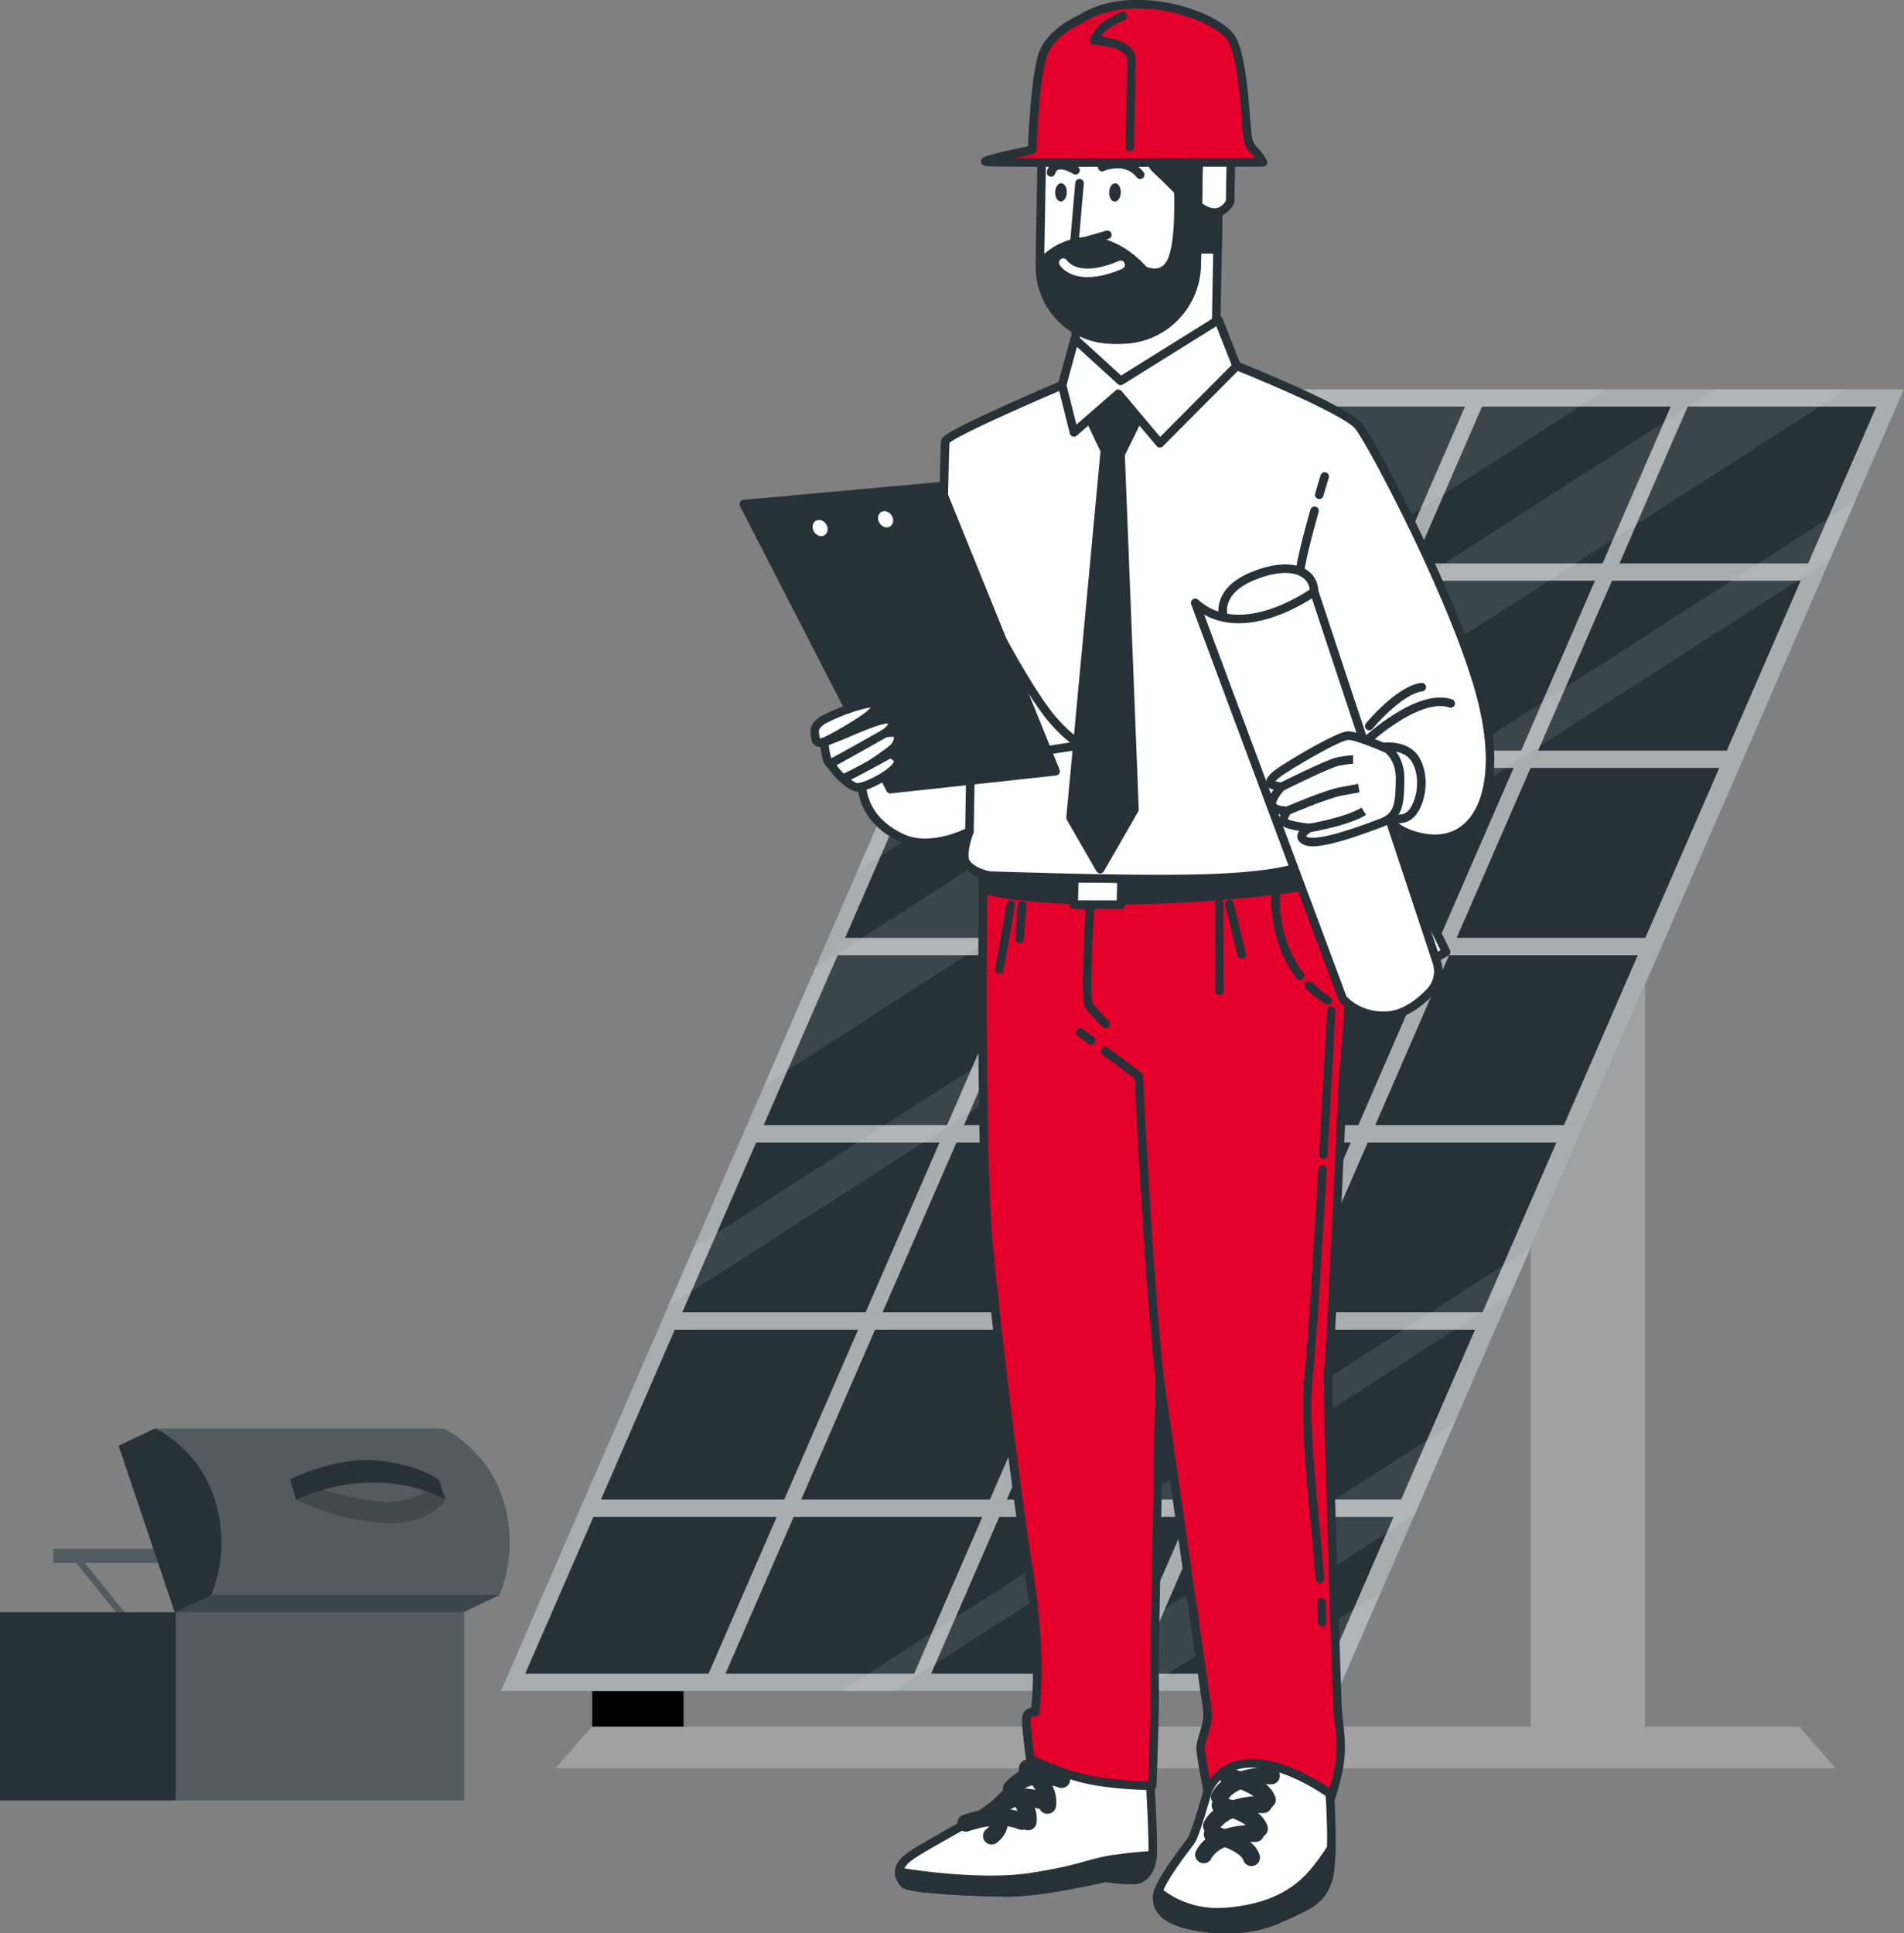 <?xml version="1.0" encoding="UTF-8"?>
<svg xmlns="http://www.w3.org/2000/svg" id="Layer_2" data-name="Layer 2" viewBox="0 0 222.51 225.93">
  <rect x="0" y="0" width="222.51" height="225.93" fill="#808080" stroke="none"/>
  <defs>
    <style>
      .cls-1 {
        isolation: isolate;
      }

      .cls-1, .cls-2 {
        opacity: .2;
      }

      .cls-3, .cls-4, .cls-5, .cls-6, .cls-7, .cls-8 {
        stroke-linecap: round;
        stroke-linejoin: round;
      }

      .cls-3, .cls-4, .cls-5, .cls-6, .cls-8, .cls-9 {
        stroke: #263238;
      }

      .cls-3, .cls-7, .cls-8, .cls-9 {
        fill: none;
      }

      .cls-10 {
        fill: #a1a1a1;
      }

      .cls-11, .cls-2, .cls-12, .cls-4, .cls-13 {
        fill: #fff;
      }

      .cls-11, .cls-14 {
        opacity: .1;
      }

      .cls-12 {
        opacity: .6;
      }

      .cls-15, .cls-5 {
        fill: #263238;
      }

      .cls-6 {
        fill: #e4002b;
      }

      .cls-7 {
        stroke: #fff;
      }

      .cls-8 {
        stroke-width: 2px;
      }

      .cls-9 {
        stroke-miterlimit: 10;
      }
    </style>
  </defs>
  <g id="Solar_panel" data-name="Solar panel">
    <g>
      <g>
        <rect x="69.21" y="190.21" width="10.67" height="14"></rect>
        <rect x="150.73" y="190.21" width="2.87" height="14"></rect>
        <rect class="cls-10" x="178.89" y="94.15" width="13.36" height="110.11"></rect>
      </g>
      <g>
        <polygon class="cls-15" points="222.51 45.49 156.37 197.62 58.52 197.62 124.66 45.49 222.51 45.49"></polygon>
        <polygon class="cls-12" points="222.51 45.49 156.37 197.62 58.52 197.62 124.66 45.49 222.51 45.49"></polygon>
        <g>
          <polygon class="cls-15" points="181.89 133.51 159.84 133.51 151.21 153.36 173.26 153.36 181.89 133.51"></polygon>
          <polygon class="cls-15" points="141.69 175.24 163.74 175.24 172.38 155.39 150.33 155.39 141.69 175.24"></polygon>
          <polygon class="cls-15" points="157.86 133.51 135.81 133.51 127.18 153.36 149.23 153.36 157.86 133.51"></polygon>
          <polygon class="cls-15" points="210.43 67.86 188.38 67.86 179.75 87.72 201.8 87.72 210.43 67.86"></polygon>
          <polygon class="cls-15" points="117.66 175.24 139.71 175.24 148.35 155.39 126.3 155.39 117.66 175.24"></polygon>
          <polygon class="cls-15" points="191.4 111.62 169.35 111.62 160.72 131.48 182.77 131.48 191.4 111.62"></polygon>
          <polygon class="cls-15" points="200.92 89.74 178.87 89.74 170.23 109.6 192.28 109.6 200.92 89.74"></polygon>
          <polygon class="cls-15" points="110.68 131.48 119.31 111.62 97.89 111.62 89.25 131.48 110.68 131.48"></polygon>
          <polygon class="cls-15" points="101.16 153.36 109.8 133.51 88.37 133.51 79.74 153.36 101.16 153.36"></polygon>
          <polygon class="cls-15" points="138.34 67.86 116.91 67.86 108.28 87.72 129.7 87.72 138.34 67.86"></polygon>
          <polygon class="cls-15" points="91.65 175.24 100.28 155.39 78.86 155.39 70.23 175.24 91.65 175.24"></polygon>
          <polygon class="cls-15" points="120.19 109.6 128.82 89.74 107.4 89.74 98.77 109.6 120.19 109.6"></polygon>
          <polygon class="cls-15" points="219.28 47.51 197.23 47.51 189.26 65.84 211.31 65.84 219.28 47.51"></polygon>
          <polygon class="cls-15" points="162.86 177.27 140.81 177.27 132.85 195.59 154.9 195.59 162.86 177.27"></polygon>
          <polygon class="cls-15" points="90.77 177.27 69.35 177.27 61.38 195.59 82.8 195.59 90.77 177.27"></polygon>
          <polygon class="cls-15" points="139.22 65.84 147.18 47.51 125.76 47.51 117.79 65.84 139.22 65.84"></polygon>
          <polygon class="cls-15" points="143.34 111.62 121.29 111.62 112.66 131.48 134.71 131.48 143.34 111.62"></polygon>
          <polygon class="cls-15" points="133.83 133.51 111.78 133.51 103.14 153.36 125.19 153.36 133.83 133.51"></polygon>
          <polygon class="cls-15" points="195.25 47.51 173.2 47.51 165.23 65.84 187.28 65.84 195.25 47.51"></polygon>
          <polygon class="cls-15" points="138.83 177.27 116.78 177.27 108.82 195.59 130.87 195.59 138.83 177.27"></polygon>
          <polygon class="cls-15" points="186.4 67.86 164.35 67.86 155.72 87.72 177.77 87.72 186.4 67.86"></polygon>
          <polygon class="cls-15" points="176.89 89.74 154.84 89.74 146.2 109.6 168.25 109.6 176.89 89.74"></polygon>
          <polygon class="cls-15" points="93.63 175.24 115.68 175.24 124.31 155.39 102.26 155.39 93.63 175.24"></polygon>
          <polygon class="cls-15" points="106.83 195.59 114.8 177.27 92.75 177.27 84.78 195.59 106.83 195.59"></polygon>
          <polygon class="cls-15" points="171.21 47.51 149.16 47.51 141.2 65.84 163.25 65.84 171.21 47.51"></polygon>
          <polygon class="cls-15" points="167.37 111.62 145.32 111.62 136.69 131.48 158.74 131.48 167.37 111.62"></polygon>
          <polygon class="cls-15" points="162.37 67.86 140.32 67.86 131.68 87.72 153.73 87.72 162.37 67.86"></polygon>
          <polygon class="cls-15" points="152.85 89.74 130.8 89.74 122.17 109.6 144.22 109.6 152.85 89.74"></polygon>
        </g>
        <g class="cls-14">
          <polygon class="cls-13" points="187.79 45.48 100.17 101.81 124.66 45.48 187.79 45.48"></polygon>
          <polygon class="cls-13" points="215.83 45.48 89.3 126.83 95.26 113.12 200.47 45.48 215.83 45.48"></polygon>
          <polygon class="cls-13" points="216.83 58.55 213.84 65.42 78.04 152.71 81.02 145.85 216.83 58.55"></polygon>
        </g>
        <g class="cls-14">
          <polygon class="cls-13" points="161.42 185.98 156.37 197.62 143.33 197.62 161.42 185.98"></polygon>
          <polygon class="cls-13" points="170.02 166.22 165.31 177.05 133.33 197.62 121.18 197.62 170.02 166.22"></polygon>
          <polygon class="cls-13" points="178.89 145.81 176.54 151.22 104.36 197.62 98.3 197.62 178.89 145.81"></polygon>
        </g>
      </g>
      <polygon class="cls-10" points="214.51 206.64 64.91 206.64 69.16 201.78 210.26 201.78 214.51 206.64"></polygon>
    </g>
  </g>
  <g id="Tool_box" data-name="Tool box">
    <g>
      <polygon class="cls-15" points="28.65 181 6.23 181 6.23 182.65 8.92 182.65 14.47 189.54 15.46 189.54 9.91 182.65 28.65 182.65 28.65 181"></polygon>
      <polygon class="cls-2" points="28.65 181 6.23 181 6.23 182.65 8.92 182.65 14.47 189.54 15.46 189.54 9.91 182.65 28.65 182.65 28.65 181"></polygon>
      <path class="cls-15" d="M58.7,174.96c-1.96-5.83-6.89-8.03-6.89-8.03H18.12l-4.26,2.02,6.56,19.47h33.69l4.26-2.02s2.44-5.18.33-11.44Z"></path>
      <rect class="cls-15" x="0" y="188.41" width="54.23" height="21.99"></rect>
      <rect class="cls-2" x="20.53" y="188.41" width="33.7" height="21.99"></rect>
      <path class="cls-2" d="M58.38,186.39H24.69s2.43-5.18.32-11.44c-1.96-5.83-6.89-8.03-6.89-8.03h33.7s4.92,2.2,6.88,8.03c2.11,6.26-.32,11.44-.32,11.44Z"></path>
      <polygon class="cls-11" points="58.38 186.39 54.11 188.41 20.42 188.41 24.69 186.39 58.38 186.39"></polygon>
      <path class="cls-1" d="M34.58,175.24s5.08,2.56,10.48,2.75,6.99-2.75,6.99-2.75l-.75-2.31s-1.3,2.12-5.19,2.54-12.2-2.62-12.2-2.62l.66,2.39Z"></path>
      <path class="cls-15" d="M33.92,172.85s5.34-2.64,10.15-2.18c4.81.46,7.23,2.26,7.23,2.26l.75,2.31s-7.24-4.48-17.47,0l-.66-2.39Z"></path>
    </g>
  </g>
  <g id="Layer_9" data-name="Layer 9">
    <g>
      <g>
        <g>
          <g>
            <path class="cls-4" d="M121.43,204.54s-3.02,4.61-5.49,6.55c-2.47,1.94-8.25,4.74-9.87,6.05-1.61,1.3-.9,2.46-.34,3.02.56.56,8,.97,12.06.98,4.06,0,11.39-1.72,11.39-1.72,0,0,3.23.52,4.05.11s1.34-1.33,1.47-2.76c.13-1.43-.34-9.53-.34-9.53l-12.93-2.69Z"></path>
            <path class="cls-5" d="M130.13,217.26c-3.15.51-3.77,1.22-9.87,2.14-5.02.75-12.46-.17-15.17-.65-.02.61.34,1.1.65,1.42.56.56,8,.97,12.06.98s11.39-1.72,11.39-1.72c0,0,3.23.52,4.05.11.81-.41,1.33-1.32,1.46-2.73-1.03.05-2.69.17-4.57.47Z"></path>
          </g>
          <g>
            <path class="cls-8" d="M124.06,207.95s-3.5-1.56-5.85,1.06"></path>
            <path class="cls-8" d="M120.08,206.63s2.69,2.1,2.33,4.34"></path>
          </g>
          <g>
            <path class="cls-8" d="M121.45,210.37s-2.75-1.28-4.63.91"></path>
            <path class="cls-8" d="M118.32,209.3s2.11,1.73,1.82,3.59"></path>
          </g>
          <g>
            <path class="cls-8" d="M119.43,212.84s-2.55-1.2-6.55.21"></path>
            <path class="cls-8" d="M116.24,211.75s1.4,1.47-.36,2.8"></path>
          </g>
        </g>
        <path class="cls-6" d="M114.9,101.14s-.39,33.84.63,44.41c1.02,10.58,3.03,27.61,4.71,38.19,1.68,10.58.7,16.36.7,16.36,0,0-1.09-.34-1.01,1.11s.47,4.34.47,4.34c0,0,3.05,1.56,6.45,2.35,3.4.78,7.8.79,7.8.79,0,0,.22-5.9.27-8.9.05-3.01-.02-5.23-.02-5.23l.6-33.5s5.29,36.52,5.58,38.63c.29,2.12-.94,3.56-.75,5.01.19,1.45.8,4.56.8,4.56,0,0,3.24-2.33,6.74-1.32,3.51,1.01,7.21,3.13,7.21,3.13,0,0,.56-.67,1.28-4,.72-3.34-.01-5.57-.08-8.01-.07-2.45-1.3-38.18-1.06-39.07s1.71-33.83,1.71-33.83c0,0,1.23-13.13.97-17.47-.25-4.34-1.16-8.91-1.16-8.91,0,0-20.17.86-30.07.84-9.91-.02-12-.35-12-.35l.2.89Z"></path>
        <path class="cls-5" d="M156.77,99.76s-20.17.86-30.07.84c-9.91-.02-12-.35-12-.35l.2.89s-.01,1.02-.03,2.77c1.91.57,6.74,1.48,17.79,1.27,13.25-.26,22.06-1.92,24.61-2.46-.27-1.75-.51-2.96-.51-2.96Z"></path>
        <polygon class="cls-4" points="131 105.73 125.48 105.72 125.54 102.64 131.06 102.65 131 105.73"></polygon>
        <path class="cls-3" d="M129.14,122.83l3.93,2.94s1.12,23.71,2.45,35.29"></path>
        <line class="cls-3" x1="126.22" y1="120.64" x2="127.52" y2="121.61"></line>
        <path class="cls-3" d="M154.42,187.24c.04.82.07,1.6.07,2.34"></path>
        <path class="cls-3" d="M154.54,136.66c-.56,9.74-1.22,20.42-1.62,24.21-.64,6.12.74,15.89,1.33,23.65"></path>
        <path class="cls-3" d="M155.56,118.13s-.41,7.76-.92,16.78"></path>
        <path class="cls-3" d="M142.46,105.64s.02,5.12.04,10.13"></path>
        <line class="cls-3" x1="143.67" y1="105.64" x2="145.1" y2="111.54"></line>
        <line class="cls-3" x1="118.12" y1="105.71" x2="116.78" y2="113.28"></line>
        <line class="cls-3" x1="119.44" y1="105.82" x2="119.15" y2="109.72"></line>
        <path class="cls-3" d="M127.36,106.17s-.63,10.57-.09,11.35,1.94,2.12,1.94,2.12"></path>
        <path class="cls-3" d="M152.94,115.15c.63.63,1.35,1.22,2.2,1.75"></path>
        <path class="cls-3" d="M149.08,104.54s-.45,5.22,2.85,9.48"></path>
      </g>
      <path class="cls-4" d="M124.12,45s-13.46,5.72-13.64,6.55c-.18.83-.61,34.13-.61,34.13,0,0-8.07-.18-8.96,3.81s1.19,6.99,4.62,8.5c3.43,1.5,7.76-.82,7.76-.82,0,0-1.04,2.66-.4,3.66s2.44,1.5,2.94,1.5,13.99.52,23.21.37c9.23-.15,13.85-1.14,15.37-2.81,1.51-1.66.14-7.82.14-7.82h6.26s-.25,4.84,5.66,5.85c5.91,1.01,9.48-5.15,6.71-16.14-2.77-10.99-12.8-29.99-14.41-31.99-1.61-2-14.24-7.03-14.24-7.03l-20.4,2.23Z"></path>
      <path class="cls-3" d="M158.98,87.19s6.5-6.33,10.55-4.99"></path>
      <path class="cls-3" d="M160.01,84.85s3.49-4.22,6.14-4.55"></path>
      <line class="cls-3" x1="113.29" y1="97.18" x2="113.47" y2="86.78"></line>
      <polygon class="cls-5" points="127.04 48.29 129.12 52.66 125.11 95.56 128.57 101.57 132.58 94.59 130.95 53.1 133.53 47.86 130.15 43.27 127.04 48.29"></polygon>
      <g>
        <path class="cls-4" d="M142.4,22.82l-.3,16.44-11.42,6.76-5-5.15.09-5.15s1.45,2.14,5.95.51c4.5-1.62,6.01-2.88,6.44-6.14.43-3.26.24-13.43.24-13.43h4.47s-.48,6.16-.48,6.16Z"></path>
        <polygon class="cls-5" points="139.57 29.13 142.29 29.13 142.4 22.82 142.88 16.67 139.29 16.66 139.57 29.13"></polygon>
        <path class="cls-4" d="M143.87,17.43l-.11,6.15s-.52,1.13-1.64,1.25c-1.12.12-2.22-.88-2.22-.88l.12-6.53h3.85Z"></path>
        <path class="cls-4" d="M130.53,39.68h0c-5.06,0-9.09-4.16-9-9.28l.25-14.02,18.33.03-.25,14.02c-.09,5.12-4.27,9.26-9.33,9.25Z"></path>
        <path class="cls-5" d="M129.99,39.68h1.09c4.76,0,8.69-3.89,8.78-8.7l.26-14.57h-5.92s-.02,1.25-.02,1.25c0,0-.14,1.13,1.08,2.26,1.22,1.13,2.44,2.39,2.44,2.39,0,0,.27,5.9-.77,8.16-1.03,2.26-3.25,1.12-3.25,1.12,0,0-2.94-3.55-6.64-3.4s-5.51,2.76-5.51,2.76c-.09,4.81,3.7,8.72,8.47,8.73Z"></path>
        <polyline class="cls-3" points="126.16 21.41 125.54 28.56 129.41 27.44"></polyline>
        <path class="cls-7" d="M124.26,30.69s1.44,2.51,6.7.26"></path>
        <path class="cls-15" d="M130.98,22.49c-.01.59-.32,1.07-.7,1.07-.38,0-.67-.48-.66-1.07.01-.59.32-1.07.7-1.07.38,0,.67.48.66,1.07Z"></path>
        <path class="cls-15" d="M124.67,22.48c-.01.59-.32,1.07-.7,1.07-.38,0-.67-.48-.66-1.07.01-.59.32-1.07.7-1.07.38,0,.67.48.66,1.07Z"></path>
        <path class="cls-3" d="M128.8,19.53s2.75-1.25,4.45.89"></path>
        <path class="cls-3" d="M125.69,19.9s-2.33-1.51-2.86.25"></path>
        <g>
          <path class="cls-6" d="M126.38,2.17s-3.4,1.42-4.43,3.97c-1.03,2.56-1.33,11.37-1.33,11.37,0,0-6.35,1.27-5.37,1.41.98.14,32.35.05,32.35.05-.95-1.71-1.52-1.42-1.78-2.85-.26-1.42-.41-8.53-1.76-11.38-1.36-2.85-11.56-6.42-17.67-2.59Z"></path>
          <path class="cls-3" d="M131.22,1.89s-.65.22-1.74.87c-1.09.65-1.66,1.96-1.66,1.96,0,0,4.43.12,4.39,2.3-.04,2.18-.18,10.15-.18,10.15"></path>
        </g>
      </g>
      <polygon class="cls-4" points="125.59 39.61 130.96 44.51 142.39 37.38 144.52 42.78 135.55 51.8 130.69 46.02 125.51 50.53 124.12 45 125.59 39.61"></polygon>
      <path class="cls-3" d="M117.24,74.99s3.52,6.57,5.89,9.25c2.37,2.68,3.47,2.79,3.47,2.79l-6.4.99-4.9-15.26,1.94,2.23Z"></path>
      <polygon class="cls-5" points="86.92 58.91 104.05 92.22 123.36 90.13 109.86 56.83 86.92 58.91"></polygon>
      <g>
        <path class="cls-4" d="M96.52,83.96s-1.38.6-1.31,1.55c.07.95.12,1.41.9,1.24s4.66-2.5,5.45-3.19,1.39-1.38.37-1.38c-1.03,0-3.73.91-5.4,1.78Z"></path>
        <path class="cls-4" d="M96.32,86.75s.18,2.29.67,2.51c.49.22,5.61-2.94,6.47-3.59s1.09-1.22.46-1.58c-.63-.36-4.87,1.58-5.23,1.72s-2.37.95-2.37.95Z"></path>
        <path class="cls-4" d="M97,89.25s1.04,1.44,1.53,1.73c.49.29,5.39-3.01,5.97-3.66.58-.65.6-1.51.17-1.65-.42-.14-1.21,0-1.21,0,0,0-5.18,2.94-6.47,3.59Z"></path>
        <path class="cls-4" d="M98.53,90.98s.77.79,1.48,1.01c.71.22,3.58-1.15,4.6-2.3,1.02-1.15-.61-1.58-.61-1.58,0,0-4.53,2.51-5.46,2.87Z"></path>
      </g>
      <path class="cls-13" d="M96.53,61.23c.31.45.25,1.03-.13,1.3-.38.26-.93.11-1.24-.34-.31-.45-.25-1.03.13-1.3.38-.26.93-.11,1.24.34Z"></path>
      <path class="cls-13" d="M104.18,60.2c.31.45.25,1.03-.13,1.3-.38.26-.93.11-1.24-.34-.31-.45-.25-1.03.13-1.3.38-.26.93-.11,1.24.34Z"></path>
      <path class="cls-4" d="M153.62,59.69c-.79,2.78-1.69,6.24-1.78,7.78-.16,2.78,7.13,19.71,7.13,19.71l1.83,4.91"></path>
      <path class="cls-4" d="M154.81,55.68s-.27.86-.64,2.14"></path>
      <path class="cls-4" d="M161.4,87.3s2.76-.44,3.94,1.34c1.18,1.78.91,4.68-.22,6.23-1.13,1.56-3.2.44-3.2.44,0,0,.95-3.89-.52-8.01Z"></path>
      <g>
        <path class="cls-4" d="M142.95,71.91s-.83-2.78,3.39-4.56c4.22-1.77,7.17-.77,7.23,1.79,0,0-1.25,2.34-3.59,3.67-2.34,1.33-6.18.77-7.03-.9Z"></path>
        <polygon class="cls-4" points="164.97 103.11 169 111.25 166.44 112.69 164.97 103.11"></polygon>
        <path class="cls-4" d="M139.68,70.46l17.23,46.22s1.72,2.23,5.25,2.01c2-.12,3.78-1.54,4.94-2.74.9-.93,1.22-2.29.82-3.51l-14.34-43.3s-8.48,6.22-13.9,1.31Z"></path>
      </g>
      <g>
        <path class="cls-4" d="M162.16,87.53s-3.5-1.56-4.6-1.57c-1.1,0-6.89,3.44-8.12,4.33-1.23.89-1.12,1.33-.69,1.45.44.11.99.22.99.22,0,0-1.46,1.56-1.03,2.22s1.75.56,1.75.56c0,0-1.01,1.22.08,1.56s2.52.45,2.52.45c0,0-1.89,1-.36,1.56,1.53.56,6.85-1.44,8.85-2.21,2-.78,2.03-2.45,2.07-5.01.05-2.56-1.48-3.56-1.48-3.56Z"></path>
        <path class="cls-9" d="M149.75,91.96s5.43-2.72,6.59-2.96,1.79-.24,1.79-.24"></path>
        <path class="cls-9" d="M150.47,94.74s4.49-1.92,6.17-2.24,2.16-.4,2.16-.4"></path>
        <path class="cls-9" d="M153.08,96.75s4.41-.75,6.3-1.95"></path>
      </g>
      <g>
        <path class="cls-4" d="M141.15,209.26s-1.44,5.15-1.96,5.86-3.94,5.02-3.97,6.55c-.03,1.54,1.07,2.67,3.79,3.29,2.73.62,6.98.83,10.35-.7,3.37-1.53,4.9-2.04,5.76-4.4.85-2.36.29-10.25.29-10.25,0,0-10.55-7.75-14.26-.36Z"></path>
        <path class="cls-5" d="M155.12,219.87c.3-.82.42-2.31.46-3.9-.58.91-1.45,2.16-2.37,3.18-1.66,1.84-4.53,3.89-10.01,4.29-4.03.29-6.7-1.45-7.83-2.4-.09.25-.14.47-.14.65-.03,1.54,1.07,2.67,3.79,3.29,2.73.62,6.98.83,10.35-.7,3.37-1.53,4.9-2.04,5.76-4.4Z"></path>
        <g>
          <path class="cls-8" d="M148.57,207.51s-4.62-.22-6.06,2.49"></path>
          <path class="cls-8" d="M143.52,207.61s3.96.88,4.57,2.72"></path>
        </g>
        <g>
          <path class="cls-8" d="M147.65,210.88s-4.62-.22-6.06,2.49"></path>
          <path class="cls-8" d="M142.6,210.98s3.96.88,4.57,2.72"></path>
        </g>
        <g>
          <path class="cls-8" d="M146.73,214.25s-4.62-.22-6.06,2.49"></path>
          <path class="cls-8" d="M141.68,214.35s3.96.88,4.57,2.72"></path>
        </g>
      </g>
    </g>
  </g>
</svg>
